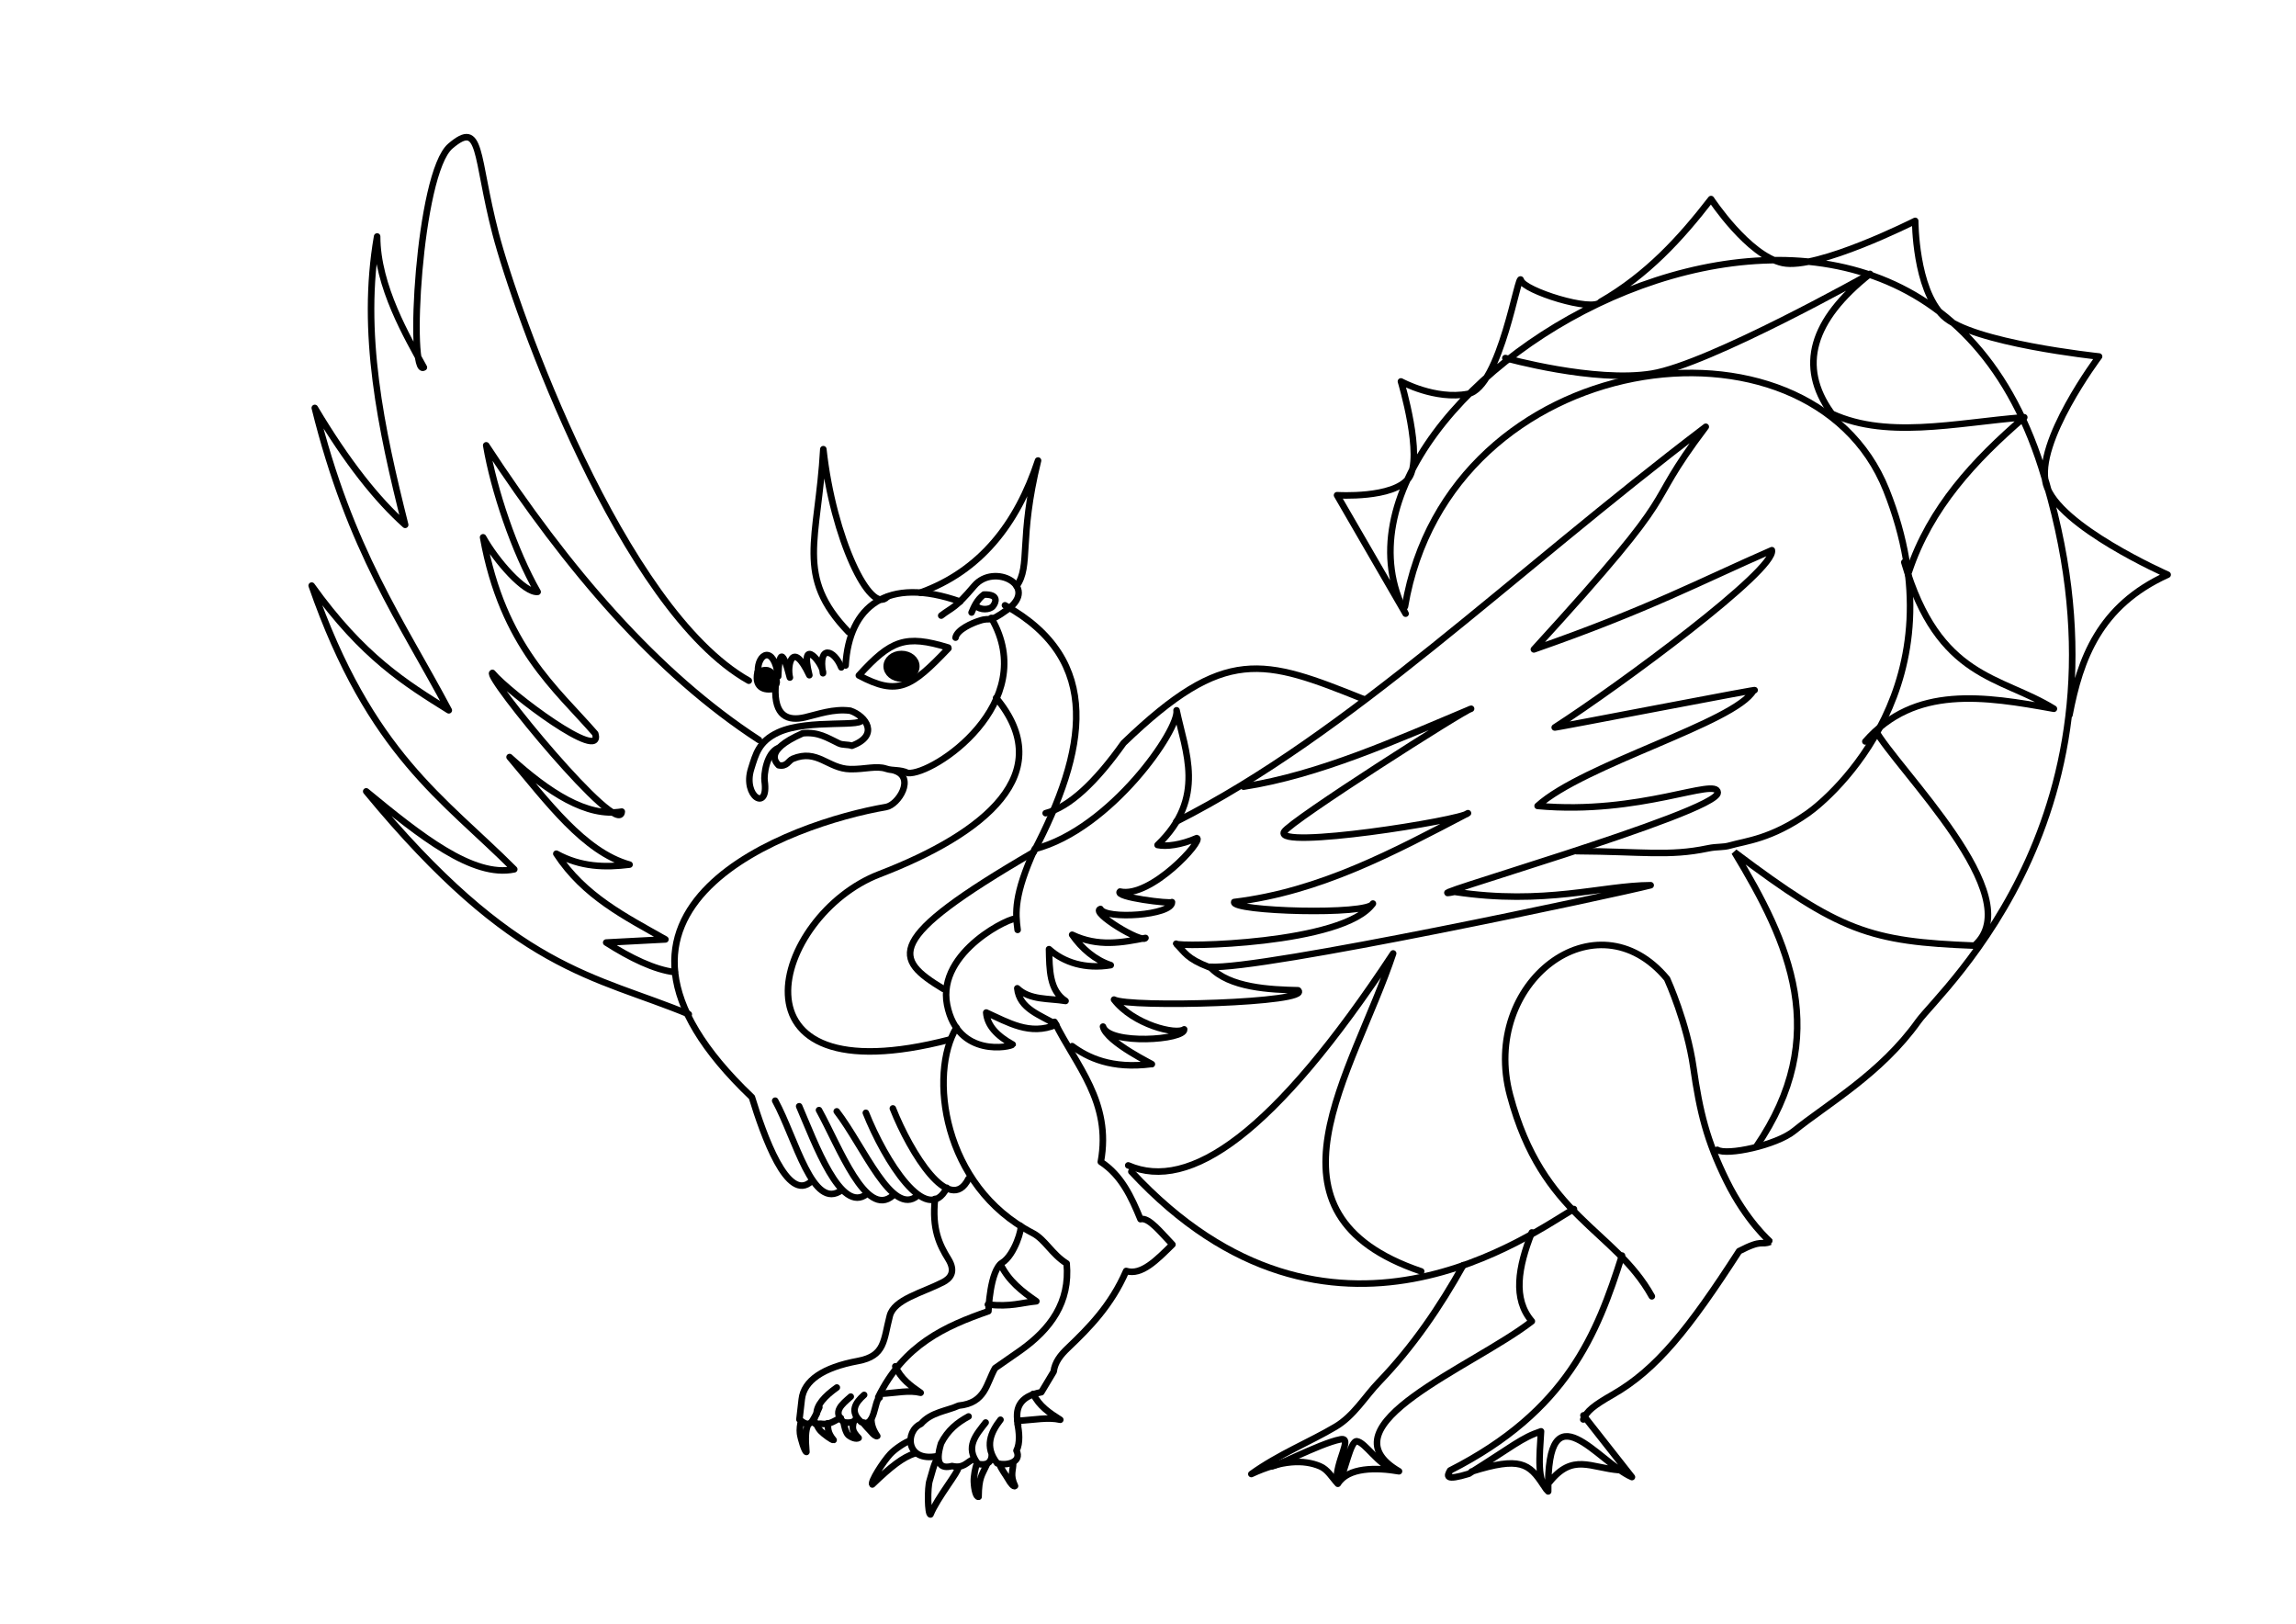<svg xmlns="http://www.w3.org/2000/svg" viewBox="0 0 1052.4 744.09" version="1.0"><g stroke="#000" stroke-width="3"><path d="M343.21 311.95c-58.32-32.8-106.79-169.35-116.07-205-9.27-35.643-6.11-52.454-20.71-39.998-14.6 12.455-19.51 106.34-12.14 101.43-7.39-13.44-21.46-37.29-21.43-60-7.66 44.05 1.77 88.1 12.85 132.14-12.9-11.55-26.61-28.69-41.42-53.57 16.29 65.73 39.8 97.76 61.42 138.57-19.73-12.32-39.41-24.39-62.85-57.14 26.87 77.37 60.59 97.64 92.85 130-18.94 4.03-43.32-15.52-67.85-35.71 68.26 82.83 104.85 84.25 147.85 102.14m150.22-43.71c-1.19-1.67-36.68 14.73-31.82 39.39 4.87 24.67 29.53 19.24 30.06 18.19-7.18-3.95-11.68-8.69-12.13-14.65 10.15 4.55 19.99 10.69 32.08 5.56-7.25-4.52-16.86-7.14-17.84-16.67 5.82 5.56 14.47 4.52 22.13 5.81-7.4-4.81-7.39-14.34-7.58-23.74 6.85 6.17 16.72 9.23 28.29 7.32-7.04-2.29-13.34-7.59-17.69-13.93 11.86 5.68 23.06 3.6 33.61 1.47-1.41 2.73-25.55-11.84-20.63-13.28 2.14 5.01 33.06 2.95 32.78-3.15-.45.9-26.58-2.2-23.84-4.83 14.15 3.21 38.56-23.66 35.22-24.5-7.27 3.16-14.05 4-17.99 3.16 22.51-21.58 12.65-42.88 8.71-61.73 1.48 8.53-30.14 54.52-65 63.57-9.52 20.98-8.9 29.28-7.85 37.06" stroke-linejoin="round" stroke-linecap="round" fill="none"/><path d="M347.86 339.09c-46.86-30.47-87.66-77.9-125-135 3.45 20.45 12.9 48.5 23.57 67.15-5.95.66-19.05-14.24-25-25 9.04 50.17 33.76 69.59 51.43 90 3.88 13.8-39.31-18.45-47.15-27.86-3.82.98 58.5 76.84 59.29 63.57-16.04 2.68-33.49-8.74-51.43-25 17.33 20.46 34.03 43.42 55 49.29-11.19 1.4-22.38 1.15-33.57-5 12.78 19.57 31.71 28.89 50 39.28l-27.14 1.43c11.04 7.05 22.2 12.5 31.43 13.57M539.18 376.52c79.42-40.14 153.03-112.84 242.68-180.94-31.68 41.96-5.7 22.05-78.79 102.03 52.5-18.26 77.02-31.5 109.09-45.46 1.97 9.04-69.15 61.61-99.54 81.23-1.68.64 99.8-19.1 91.12-16.93-8.45 14.71-77.97 33.86-98.96 52.9 47.03 4.32 82.12-13.41 82.57-6.15.71 9.13-147.75 51.23-120.65 45.52 41.49 6.29 67.54-2.95 89.9-3.03-15.09 3.92-179.43 39.09-202.03 37.38 8.8 9.71 27.85 10.47 40.41 10.76 6.91 5.8-77.59 8.15-84.35 4.27 8.79 11.44 28.51 16.37 32.15 13.63.5 4.9-34.57 7.35-37.2-1.26 1.48 7.22 24.7 18.16 22.22 17.17-18.41 2.4-29.31-3.03-36.36-8.21M757.14 594.09c-17.25-31-50.06-36.04-65-92.14-13.75-51.62 39.56-92.38 71.97-53.39.38.84 9.15 20.21 12.07 40.59 2.93 20.38 6.07 33.48 15.25 52.09s20.02 27.87 20 27.85c-4.37 1.83-3.17-1.49-14.29 4.29-23.04 35.69-37.87 54.27-57.85 65.71-8.93 5.12-11.94 7.58-13.58 11.43" stroke-linejoin="round" stroke-linecap="round" fill="none"/><path d="M743.47 575.4c-11.38 35.85-25.13 71.22-78.79 98.49-1.48 2.56-2.47 4.89 8.59 1.51 20.07-12.56 24.15-16.51 33.08-19.44-.68 11.53-2.01 22.63 3.28 27.53-.63-48.68 23.07-13.1 38.39-6.57l-22.23-28.28M674.53 674.39c22.17-6.96 26.41-3.77 32.96 6.32M710.26 679.19c10.67-13.31 18.66-6.5 32.08-5.43M702.14 564.81c-6.3 15.93-8.84 30.46 0 40.71-26.74 20.85-96.97 47.73-60.89 68.75-10.32-1.8-23.38-1.91-28.04 5.72-2.75-2.96-4.6-6.54-8.21-8.05-7.24-3.04-17.33-2.99-31.43 3.58 12.66-9.1 26.64-14.58 38.58-21.67 8.47-5.03 13.43-13.74 19.93-20.5 15.65-16.27 27.97-34.43 38.63-53.54" stroke-linejoin="round" stroke-linecap="round" fill="none"/><path d="M582.32 671.77c-.91 2.37 22.3-10.29 32.14-12.14 5.86-1.1-2.44 10.08-1.78 19.82M613.93 678.56c2.55-3.73 5.02-18.49 8.03-18.04 3.91.59 9.49 10.43 17.15 13.22" fill="none"/><path d="M570 360.52c34.76-5.42 69.52-21.11 104.29-35.71-2.11 0-83.02 51.5-85.72 56.43-4.54 8.31 81.61-5.36 84.29-8.57-33.92 17.75-67.67 35.93-107.15 40.71-1.45 4.35 61.72 6.19 63.58.71-13.35 18.84-89.77 20.03-90.18 18.4 4.09 4.02 4.75 6.73 15 10.71M722.6 390.07c30.239.17 42.388 2.463 60.098-1.247 4.751-.996 6.79-.328 10.483-1.404 6.932-2.02 18.53-2.819 35.526-14.756 10.496-7.37 71.174-59.538 35.905-148.08-35.083-88.08-200.6-65.966-220.64 53.415" stroke-linejoin="round" stroke-linecap="round" fill="none"/><path d="M787.14 526.95c4.317 2.79 27.11-2.109 35.207-8.685 15.102-12.265 39.704-26.062 56.907-50.205 10.07-14.132 106.01-98.36 56.457-253.97-63.783-200.3-346.06-37.118-291.43 67.143l-31.429-54.286s25.966 1.638 32.857-7.857-3.571-44.286-3.571-44.286 15.685 8.617 30.714 5.714c15.03-2.902 23.134-56.943 24.286-52.143 1.15 4.8 33.02 14.87 36.429 10 21.447-12.308 36.819-29.17 50.714-47.143 0 0 17.055 25.914 32.857 29.286s60.714-19.286 60.714-19.286.006 31.133 12.857 43.571c12.85 12.44 71.429 18.571 71.429 18.571s-29.585 39.364-24.286 58.571c5.298 19.208 55.714 41.43 55.714 41.43-31.387 14.235-40.087 38.703-45 64.285M518.57 536.95c91.3 98.333 185.23 26.872 202.86 17.143" stroke-linejoin="round" stroke-linecap="round" fill="none"/><path d="M517.14 534.09c27.994 12.199 66.79-14.182 121.43-97.143-18.433 55.303-65.556 119.11 12.857 145.71M690 164.09s40.868 11.421 67.143 7.143 100-45.714 100-45.714c-26.785 21.19-32.977 42.38-17.857 63.57M872.86 257.67c15.71 53.829 44.082 51.945 68.571 67.143-31.982-5.787-63.762-10.884-86.429 15M438.41 470.94c-12.807 21.053-6.543 72.727 34.981 94.172 5.661 2.924 8.656 9.62 15.527 13.914 1.64 17.845-7.418 30.109-21.213 39.901l-11.617 8.081c-4.014 7.08-4.332 15.945-16.668 17.173-5.174 2.416-12.703 2.964-17.28 8.365-7.34 3.19-7.239 17.649 7.495 14.793" stroke-linejoin="round" stroke-linecap="round" fill="none"/><path d="M483.36 468.32c9.832 20.001 26.277 36.696 21.213 64.145 9.466 6.2 14.008 16.095 18.183 26.264 3.901-1.034 9.485 6.343 14.647 11.617-7.071 6.937-14.142 14.339-21.213 12.122-6.877 15.878-17.158 26.199-26.769 35.355-3.213 3.06-5.918 6.375-6.462 10.77l-5.66 9.433c-10.479 1.965-12.19 7.826-10.607 15.152M443.96 649.14c-5.053 2.719-9.584 6.307-12.627 12.374-2.868 9.352-.133 11.738 5.05 10.354 5.281 1.24 6.76-1.827 9.597-3.03" stroke-linejoin="round" stroke-linecap="round" fill="none"/><path d="M451.79 651.92c-4.411 5.674-9.569 11.296-3.535 18.94 3.766.816 5.913-.311 6.313-3.535" stroke-linejoin="round" stroke-linecap="round" fill="none"/><path d="M458.59 650.65c-4.411 5.674-7.549 12.306-1.515 19.95 4.558 1.344 11.413-.602 8.839-5.808 1.783-3.451 1.214-8.67.52-12.12M417.09 660.24c-2.074.655-6.738 3.678-8.994 6.096-3.333 3.571-9.293 12.888-8.25 13.975 8.483-8.14 13.956-12.523 19.723-14.329M429.65 668.58c-1.374 1.352-2.789 7.716-3.523 9.898-1.084 3.222-.952 15.674.37 15.584 3.183-7.805 13.225-19.943 12.704-21.522M447.82 670.69c-.73 1.613-1.55 5.9-1.444 8.38.157 3.662 1.057 7.11 2.17 6.9.102-8.919 1.552-9.959 3.587-14.439M479.29 372.67c10.92-2.837 22.89-14.072 35.714-32.143 46.576-44.826 63.999-38.578 110.19-20.051" stroke-linejoin="round" stroke-linecap="round" fill="none"/><path d="M458.28 671.18c.055 1.206 3.05 5.245 3.812 6.64 1.125 2.063 2.6 3.723 3.156 3.187-2.474-5.202-.718-7.238-.865-10.59M428.57 549.45c-1.477 13.834 2.085 21.079 6.071 27.5 3.689 5.94.864 9-2.5 10.714-9.646 4.917-22.304 7.823-24.286 15.357-2.933 11.152-2.015 18.381-14.643 20.714-16.035 2.963-24.734 9-25.714 17.5l-1.071 9.286c5.44 4.808 5.955-.233 7.857-2.5-.025-4.048 3.608-8.095 9.286-12.143" stroke-linejoin="round" stroke-linecap="round" fill="none"/><path d="M375.56 644.94c-2.592 5.809-4.228 8.363.458 7.503 4.772.77 6.824-1.85 9.388-2.597" stroke-linejoin="round" stroke-linecap="round" fill="none"/><path d="M389.95 640.05c-3.987 3.525-8.649 7.016-3.196 11.765 3.405.507 5.346-.193 5.707-2.196" stroke-linejoin="round" stroke-linecap="round" fill="none"/><path d="M396.09 639.27c-3.987 3.525-6.823 7.644-1.37 12.392 6.523 3.216 5.88-9.938 8.46-11.136" stroke-linejoin="round" stroke-linecap="round" fill="none"/><path d="M395.81 652.02c.05.75 2.756 3.258 3.445 4.125 1.018 1.28 2.351 2.312 2.853 1.979-2.236-3.231-2.613-5.567-2.746-7.65M367.19 651.48c-.423.95-.743 3.725-.51 5.462.345 2.566 2.154 8.363 2.942 8.47-.49-6.138-.455-9.74.727-12.374M374.22 652.31c.053.702.96 2.47 1.885 3.442 1.367 1.437 5.301 4.365 5.995 4.186-2.994-3.54-2.52-5.717-2.66-7.666M386.82 651.93c-.167.963.988 4.9 1.998 5.735 1.493 1.234 3.674 2 4.747 1.34-3.133-3.259-2.84-4.6-2.365-7.28M402.55 640.3c11.781-24.084 30.773-32.544 50.508-39.396 0 0 .672-18.764 6.313-22.223 5.642-3.46 9.4-16.159 8.334-16.92" stroke-linejoin="round" stroke-linecap="round" fill="none"/><path d="M403.56 638.79c7.759-.474 13.067-1.824 18.435-.505-4.552-3.134-9.042-6.351-11.617-12.122M452.8 597.87c10.659 1.12 15.164-.836 22.223-1.515-6.435-4.436-12.63-9.171-16.415-16.92M466.32 651.15c8.281-.463 13.946-1.784 19.676-.494-4.859-3.066-9.65-6.213-12.399-11.858M837.14 188.38c26.028 13.581 59.365 5.24 90.714 2.857-22.953 19.761-43.13 41.505-52.857 70.714" stroke-linejoin="round" stroke-linecap="round" fill="none"/><path d="M859.29 334.09c9.756 18.163 71.379 76.962 45.714 99.286-47.849-1.847-61.579-6.414-110-42.857 25.166 41.589 44.815 84.039 10 135" fill="none"/><path d="M460.63 277.4c45.335 25.11 37.363 66.622 13.132 113.14-69.177 40.226-64.178 48.831-41.416 62.629" stroke-linejoin="round" stroke-linecap="round" fill="none"/><path d="M456.59 319.83c28.534 34.418-4.75 62.046-53.538 80.812-48.789 18.767-73.566 103.27 32.325 75.761" stroke-linejoin="round" stroke-linecap="round" fill="none"/><path d="M409.88 353.1c9.93 3.061 1.878 15.781-3.746 16.743-42.518 7.273-153.45 45.528-61.496 133 5.287 17.221 16.356 48.875 27.353 38.454M355.32 504.44c9.419 17.262 17.198 50.98 30.557 40.911M366.31 506.99c7.268 16.832 19.078 49.74 31.062 40.154M375.4 508.75c9.421 17.063 21.495 49.877 33.846 39.172M383.53 509.32c12.437 16.113 25.375 48.529 37.013 38.659M409.25 507.98c8.119 20.504 26.108 49.366 34.655 32.236M396.87 509.99c8.694 21.849 27.958 52.605 37.111 34.35" stroke-linejoin="round" stroke-linecap="round" fill="none"/><g stroke-linejoin="round" stroke-linecap="round"><path d="M387.59 304.98c1.537-27.055 18.853-41.124 52.5-29.286M454.37 283.2c22.735 39.08-26.55 72.111-38.214 71.071-3.618-1.73-6.83-.912-10.001-1.978-4.454-1.498-9.624.31-16.428.192-10.252-.176-15.062-9.467-26.407-4.723-1.893.792-2.64 3.779-6.45 2.938-.743-1.01-7.618-6.45 11.07-14.643 7.183-.714 11.159 2.045 16.608 4.642 1.68.8 4.121.418 5.893 1.072 12.843-4.703 6.524-13.668-.715-16.071-7.73-1.023-14.864 1.691-20.714 3.036-7.93 1.863-14.158-.472-13.57-13.75" fill="none"/><path d="M385.62 305.87c-3.29-8.24-10.783-10.644-8.393 2.679.52-3.855-11.025-18.204-6.25.892-7.872-16.703-10.312-4.228-8.928 1.072-3.263-12.977-4.952-12.314-5.358-.536-1.936-14.694-9.498-10.547-9.285-2.321" fill="none"/><path d="M347.23 308.02c-1.75 8.114 4.52 8.488 7.857 7.5.475-2.382 2.443-2.647-1.25-7.143-1.905-1.743-3.363-1.529-6.607-.357z" fill-rule="evenodd"/><path d="M434.64 296.77c-19.63-6.028-26.209-3.471-40.982 12.768 17.993 9.604 24.061 5.397 41.071-12.411" fill="none"/><path d="M420 305.343c0 3.107-3.038 5.625-6.786 5.625s-6.785-2.518-6.785-5.625 3.038-5.625 6.785-5.625 6.786 2.518 6.786 5.625z"/><path d="M406.67 273.54c-7.7 8.447-24.786-26.639-29.294-67.68-2.312 41.567-13.221 58.103 11.617 83.843M431.42 282.12c5.22-4.04 6.028-2.867 15.152-13.637 9.124-10.77 29.987.21 15.152 10.902-9.406 6.78-6.985 3.1-12.887 5.137-2.976.907-10.203 4-10.852 7.7" fill="none"/><path d="M445.33 280.71c.995-2.321 2.427-5.905 5.653-8.227 7.083-.202 5.497 3.694 4.107 5.357-1.39 1.663-5.826 1.956-7.826-.305M421.87 271.59c27.287-9.86 44.248-31.165 53.929-60.536-8.93 36.141-3.203 48.267-9.821 57.5M394.8 329.35c2.752 4.387-24.122-.17-38.135 6.31-8.899 4.115-10.25 9.949-12.373 16.671-4.028 12.759 8.252 20.111 6.17 5.588-.373-2.608.743-12.91 6.457-15.184" fill="none"/></g></g></svg>